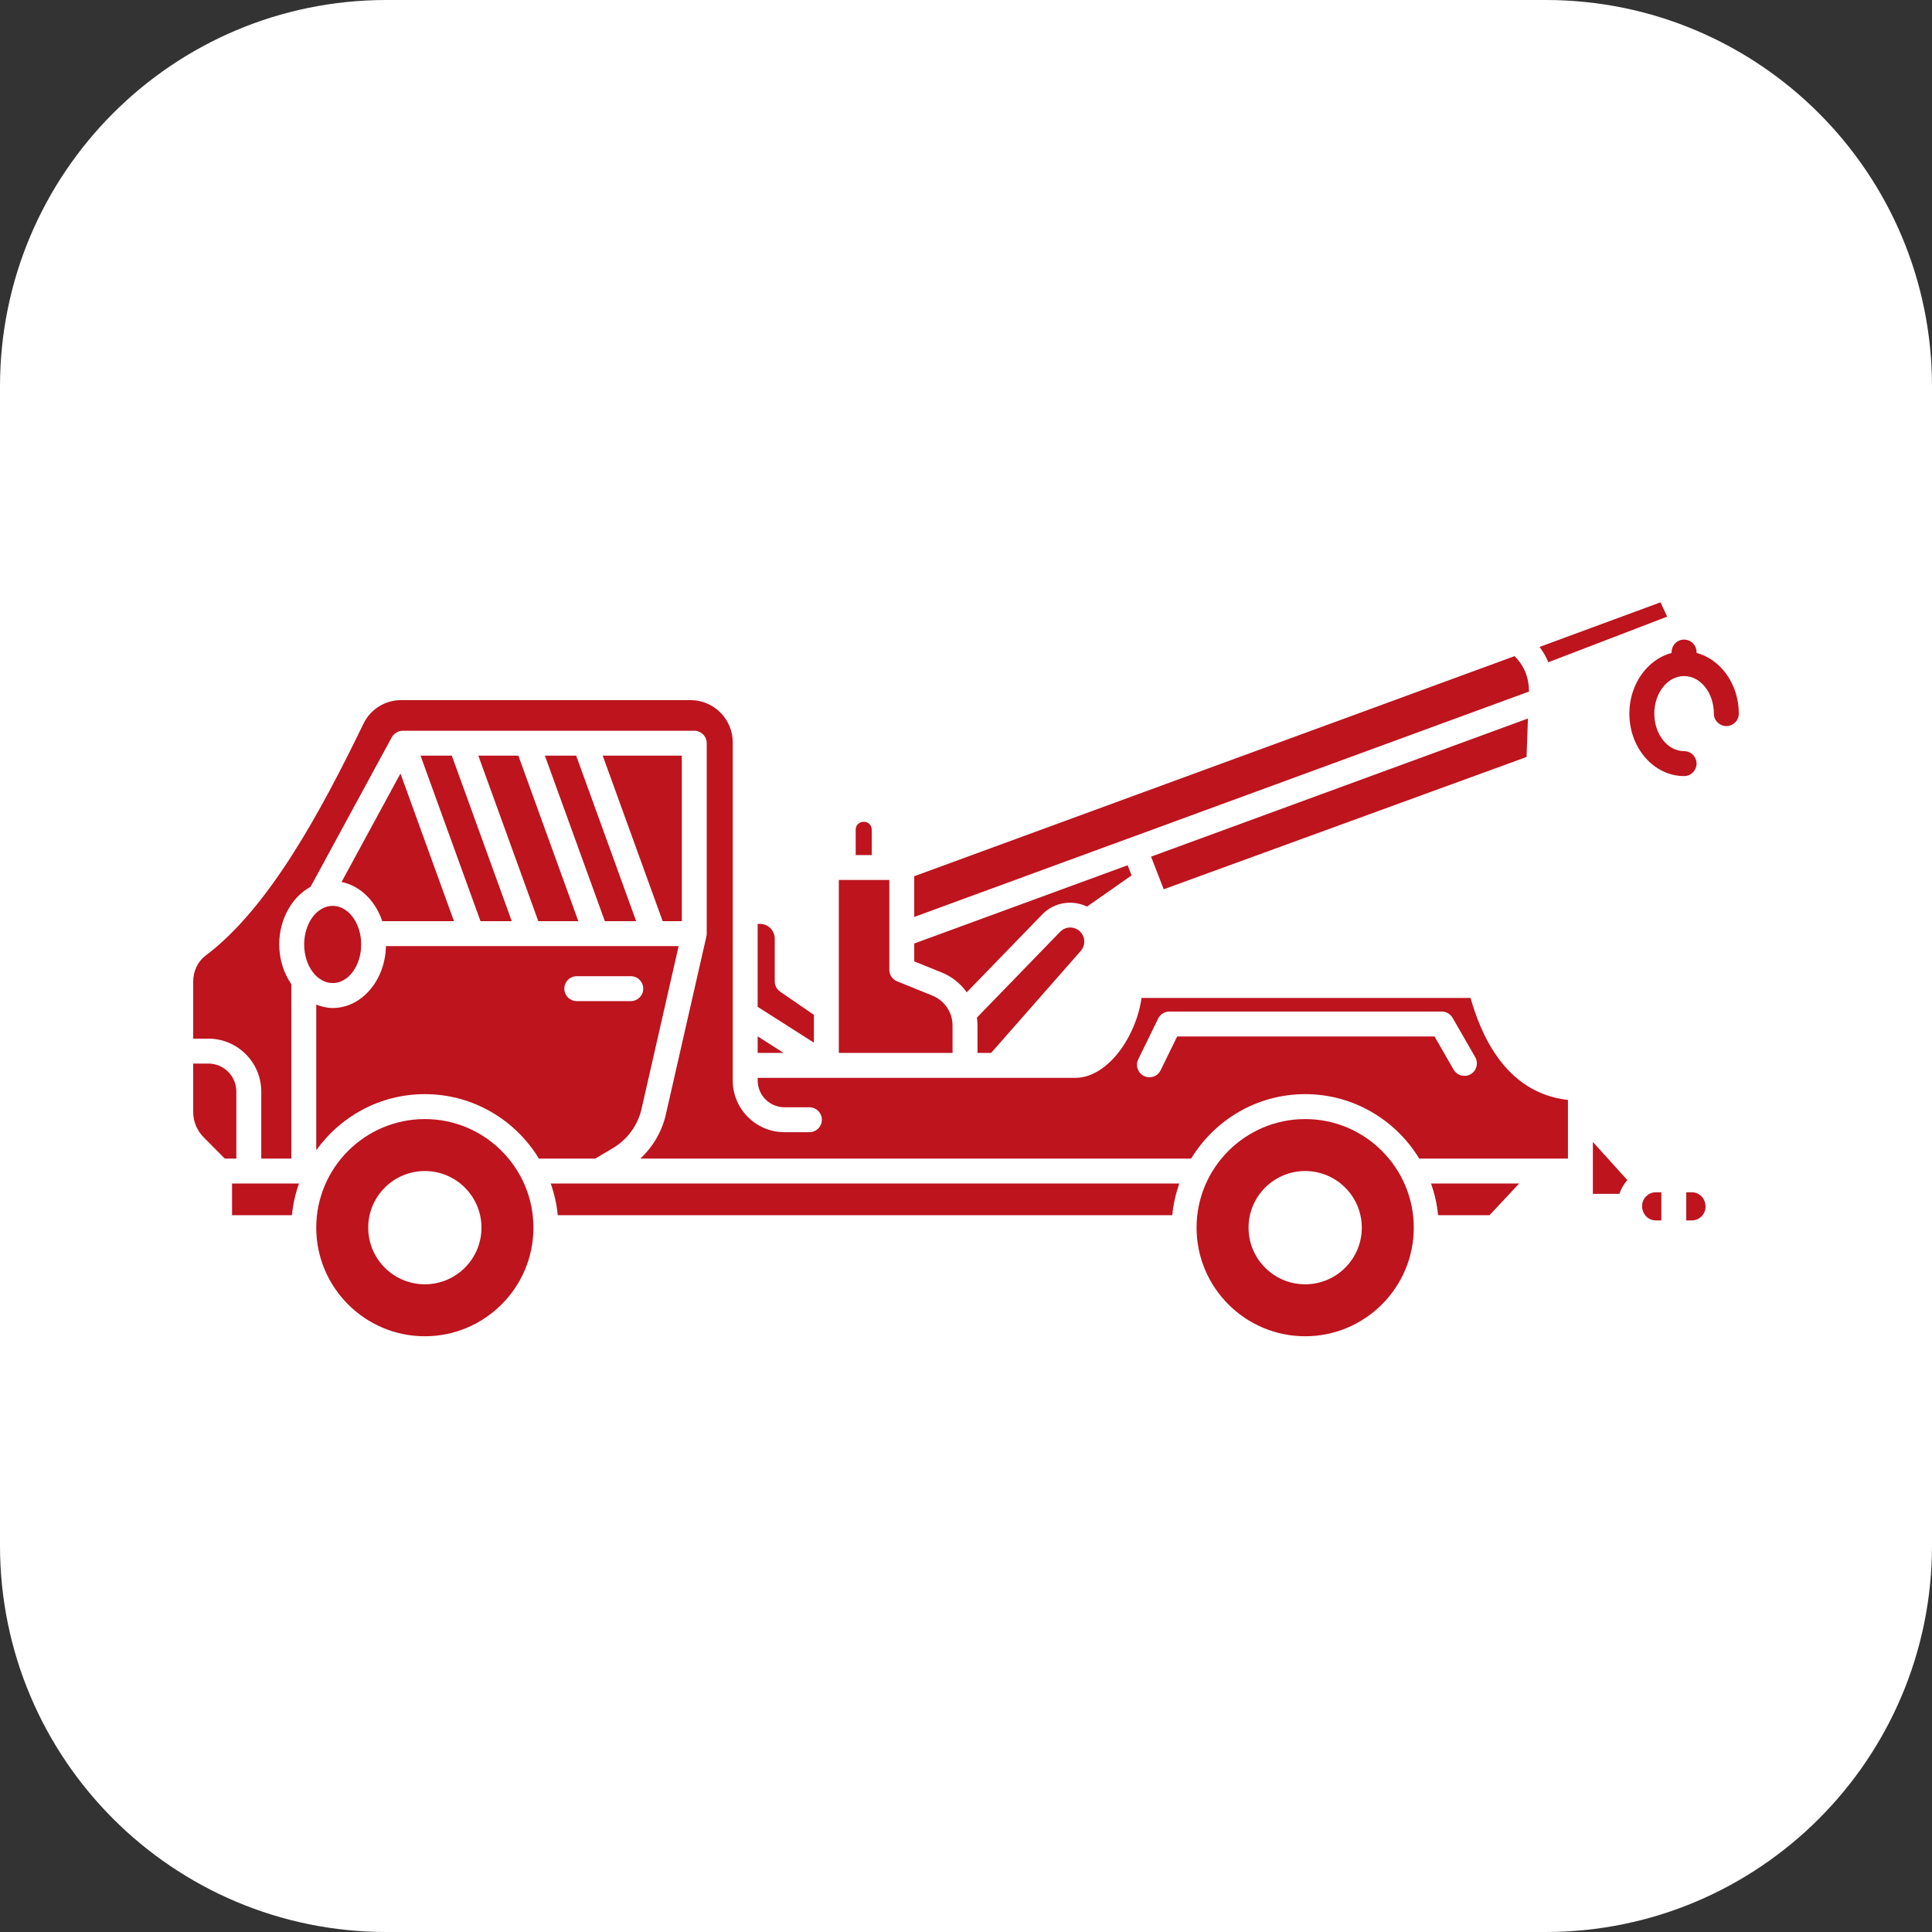 <svg xmlns="http://www.w3.org/2000/svg" xmlns:xlink="http://www.w3.org/1999/xlink" width="500" zoomAndPan="magnify" viewBox="0 0 375 375" height="500" preserveAspectRatio="xMidYMid meet"><rect x="0" y="0" width="375" height="375" fill="#333333" stroke="none"/><defs><clipPath id="3f01551c65"><path d="M 75 0 L 300 0 C 341.422 0 375 33.578 375 75 L 375 300 C 375 341.422 341.422 375 300 375 L 75 375 C 33.578 375 0 341.422 0 300 L 0 75 C 0 33.578 33.578 0 75 0 Z M 75 0 "></path></clipPath><clipPath id="98f04fbeab"><path d="M 37.5 206 L 46 206 L 46 225 L 37.5 225 Z M 37.5 206 "></path></clipPath><clipPath id="0fbbbd5101"><path d="M 298 116.711 L 324 116.711 L 324 129 L 298 129 Z M 298 116.711 "></path></clipPath><clipPath id="d580d8d124"><path d="M 232 217 L 275 217 L 275 259.961 L 232 259.961 Z M 232 217 "></path></clipPath><clipPath id="cd694a8f3a"><path d="M 37.5 135 L 305 135 L 305 225 L 37.5 225 Z M 37.5 135 "></path></clipPath><clipPath id="d6ec1fde1f"><path d="M 61 217 L 104 217 L 104 259.961 L 61 259.961 Z M 61 217 "></path></clipPath><clipPath id="a1006ffa5b"><path d="M 316 124 L 337.5 124 L 337.5 151 L 316 151 Z M 316 124 "></path></clipPath></defs><g id="590dfb5b05"><g clip-rule="nonzero" clip-path="url(#3f01551c65)"><rect x="0" width="375" y="0" height="375" style="fill:#ffffff;fill-opacity:1;stroke:none;"></rect></g><path style=" stroke:none;fill-rule:nonzero;fill:#bd141e;fill-opacity:1;" d="M 147.062 201.16 L 147.062 204.371 L 152.102 204.371 Z M 147.062 201.16 "></path><g clip-rule="nonzero" clip-path="url(#98f04fbeab)"><path style=" stroke:none;fill-rule:nonzero;fill:#bd141e;fill-opacity:1;" d="M 45.871 211.871 C 45.871 208.875 43.434 206.438 40.434 206.438 L 37.5 206.438 L 37.5 215.812 C 37.5 217.68 38.223 219.434 39.539 220.758 L 43.633 224.879 L 45.871 224.879 Z M 45.871 211.871 "></path></g><path style=" stroke:none;fill-rule:nonzero;fill:#bd141e;fill-opacity:1;" d="M 45.043 235.871 L 56.668 235.871 C 56.863 233.73 57.34 231.676 58.031 229.719 L 45.043 229.719 Z M 45.043 235.871 "></path><path style=" stroke:none;fill-rule:nonzero;fill:#bd141e;fill-opacity:1;" d="M 81.625 146.672 L 93.266 178.801 L 99.336 178.801 L 87.699 146.672 Z M 81.625 146.672 "></path><path style=" stroke:none;fill-rule:nonzero;fill:#bd141e;fill-opacity:1;" d="M 157.98 196.984 L 151.426 192.48 C 150.773 192.027 150.379 191.285 150.379 190.488 L 150.379 182.195 C 150.379 180.613 149.09 179.324 147.512 179.324 L 147.059 179.324 L 147.059 195.422 L 157.98 202.379 Z M 157.98 196.984 "></path><path style=" stroke:none;fill-rule:nonzero;fill:#bd141e;fill-opacity:1;" d="M 132.336 178.801 L 132.336 146.672 L 116.984 146.672 L 128.625 178.801 Z M 132.336 178.801 "></path><path style=" stroke:none;fill-rule:nonzero;fill:#bd141e;fill-opacity:1;" d="M 105.762 146.672 L 117.402 178.801 L 123.477 178.801 L 111.836 146.672 Z M 105.762 146.672 "></path><path style=" stroke:none;fill-rule:nonzero;fill:#bd141e;fill-opacity:1;" d="M 92.844 146.672 L 104.484 178.801 L 112.254 178.801 L 100.613 146.672 Z M 92.844 146.672 "></path><path style=" stroke:none;fill-rule:nonzero;fill:#bd141e;fill-opacity:1;" d="M 219.398 162.598 C 219.398 162.598 219.402 162.598 219.402 162.598 L 296.785 134.227 C 296.762 131.473 295.836 129.211 293.98 127.355 L 177.453 170.074 L 177.453 177.977 Z M 219.398 162.598 "></path><path style=" stroke:none;fill-rule:nonzero;fill:#bd141e;fill-opacity:1;" d="M 296.305 146.926 L 296.574 139.457 L 223.422 166.277 L 225.875 172.609 Z M 296.305 146.926 "></path><g clip-rule="nonzero" clip-path="url(#0fbbbd5101)"><path style=" stroke:none;fill-rule:nonzero;fill:#bd141e;fill-opacity:1;" d="M 323.594 119.691 L 322.305 116.91 L 298.828 125.57 C 299.523 126.496 300.094 127.484 300.531 128.539 Z M 323.594 119.691 "></path></g><path style=" stroke:none;fill-rule:nonzero;fill:#bd141e;fill-opacity:1;" d="M 187.645 192.598 L 202.297 177.492 C 204.602 175.109 208.121 174.59 210.992 175.965 L 219.641 169.914 L 218.875 167.945 L 177.457 183.129 L 177.457 186.605 L 182.77 188.754 C 184.781 189.566 186.441 190.922 187.645 192.598 Z M 187.645 192.598 "></path><path style=" stroke:none;fill-rule:nonzero;fill:#bd141e;fill-opacity:1;" d="M 184.891 199.078 C 184.891 196.496 183.348 194.203 180.953 193.238 L 174.129 190.477 C 173.215 190.109 172.617 189.219 172.617 188.234 L 172.617 170.805 L 162.816 170.805 L 162.816 204.371 L 184.891 204.371 Z M 184.891 199.078 "></path><path style=" stroke:none;fill-rule:nonzero;fill:#bd141e;fill-opacity:1;" d="M 169.199 161 C 169.199 160.172 168.527 159.504 167.703 159.504 C 166.758 159.504 166.09 160.172 166.09 161 L 166.09 165.969 L 169.203 165.969 L 169.203 161 Z M 169.199 161 "></path><path style=" stroke:none;fill-rule:nonzero;fill:#bd141e;fill-opacity:1;" d="M 192.379 204.371 L 209.781 184.562 C 210.27 184.008 210.504 183.301 210.453 182.57 C 210.402 181.832 210.066 181.164 209.508 180.688 C 208.414 179.746 206.77 179.824 205.77 180.859 L 189.617 197.516 C 189.688 198.027 189.734 198.547 189.734 199.074 L 189.734 204.367 L 192.379 204.367 Z M 192.379 204.371 "></path><path style=" stroke:none;fill-rule:nonzero;fill:#bd141e;fill-opacity:1;" d="M 108.258 235.871 L 227.539 235.871 C 227.734 233.73 228.215 231.676 228.902 229.719 L 106.891 229.719 C 107.582 231.676 108.059 233.73 108.258 235.871 Z M 108.258 235.871 "></path><path style=" stroke:none;fill-rule:nonzero;fill:#bd141e;fill-opacity:1;" d="M 309.176 227.297 L 309.176 231.727 L 314.324 231.727 C 314.664 230.723 315.188 229.82 315.871 229.059 L 309.176 221.652 Z M 309.176 227.297 "></path><g clip-rule="nonzero" clip-path="url(#d580d8d124)"><path style=" stroke:none;fill-rule:nonzero;fill:#bd141e;fill-opacity:1;" d="M 253.332 217.211 C 241.711 217.211 232.254 226.664 232.254 238.289 C 232.254 249.914 241.711 259.367 253.332 259.367 C 264.957 259.367 274.414 249.914 274.414 238.289 C 274.414 226.664 264.957 217.211 253.332 217.211 Z M 253.332 249.281 C 247.262 249.281 242.344 244.359 242.344 238.289 C 242.344 232.219 247.262 227.297 253.332 227.297 C 259.402 227.297 264.324 232.219 264.324 238.289 C 264.324 244.359 259.402 249.281 253.332 249.281 Z M 253.332 249.281 "></path></g><path style=" stroke:none;fill-rule:nonzero;fill:#bd141e;fill-opacity:1;" d="M 66.293 171.195 C 69.906 171.918 72.879 174.852 74.199 178.801 L 88.117 178.801 L 77.73 150.137 Z M 66.293 171.195 "></path><g clip-rule="nonzero" clip-path="url(#cd694a8f3a)"><path style=" stroke:none;fill-rule:nonzero;fill:#bd141e;fill-opacity:1;" d="M 285.43 193.703 L 221.57 193.703 C 220.551 201.086 215.121 209.066 208.883 209.207 L 147.062 209.207 L 147.062 209.715 C 147.062 212.59 149.398 214.922 152.266 214.922 L 157.102 214.922 C 158.438 214.922 159.523 216.004 159.523 217.34 C 159.523 218.68 158.438 219.758 157.102 219.758 L 152.266 219.758 C 146.73 219.758 142.223 215.254 142.223 209.715 L 142.223 144.09 C 142.223 139.57 138.543 135.891 134.023 135.891 L 77.82 135.891 C 74.75 135.891 71.895 137.68 70.559 140.445 C 62.266 157.57 52.137 176.312 39.906 185.48 C 38.398 186.613 37.5 188.5 37.5 190.527 L 37.5 201.598 L 40.434 201.598 C 46.102 201.598 50.711 206.207 50.711 211.871 L 50.711 224.879 L 56.543 224.879 L 56.543 191.027 C 55.102 188.91 54.199 186.25 54.199 183.32 C 54.199 178.344 56.703 174.074 60.281 172.129 L 76.047 143.098 C 76.168 142.879 76.324 142.688 76.496 142.52 C 76.539 142.484 76.586 142.453 76.629 142.418 C 76.816 142.262 77.02 142.141 77.242 142.043 C 77.281 142.027 77.309 141.992 77.348 141.98 C 77.371 141.973 77.395 141.977 77.418 141.969 C 77.66 141.891 77.914 141.836 78.176 141.836 L 134.754 141.836 C 136.09 141.836 137.176 142.918 137.176 144.258 L 137.176 181.223 C 137.176 181.402 137.156 181.582 137.113 181.758 L 129.238 216.328 C 128.488 219.621 126.734 222.605 124.285 224.883 L 231.199 224.883 C 235.75 217.398 243.957 212.371 253.336 212.371 C 262.715 212.371 270.922 217.398 275.473 224.883 L 304.34 224.883 L 304.34 213.496 C 291.703 212.098 287.195 199.844 285.43 193.703 Z M 285.449 208.504 C 284.289 209.168 282.809 208.77 282.145 207.613 L 278.445 201.18 L 228.484 201.18 L 225.281 207.734 C 224.863 208.594 224.004 209.094 223.109 209.094 C 222.754 209.094 222.391 209.016 222.047 208.848 C 220.848 208.262 220.348 206.812 220.934 205.613 L 224.801 197.699 C 225.203 196.867 226.047 196.34 226.973 196.34 L 279.844 196.34 C 280.707 196.34 281.508 196.801 281.941 197.551 L 286.34 205.195 C 287.004 206.359 286.605 207.84 285.449 208.504 Z M 285.449 208.504 "></path></g><path style=" stroke:none;fill-rule:nonzero;fill:#bd141e;fill-opacity:1;" d="M 328.395 231.422 L 327.305 231.422 L 327.305 236.875 L 328.395 236.875 C 329.855 236.875 331.047 235.688 331.047 234.223 C 331.047 232.609 329.855 231.422 328.395 231.422 Z M 328.395 231.422 "></path><path style=" stroke:none;fill-rule:nonzero;fill:#bd141e;fill-opacity:1;" d="M 320.387 231.621 C 320.348 231.637 320.316 231.664 320.277 231.676 C 319.367 232.098 318.727 233.004 318.727 234.07 C 318.727 235.688 319.918 236.875 321.379 236.875 L 322.465 236.875 L 322.465 231.422 L 321.379 231.422 C 321.027 231.422 320.691 231.496 320.387 231.621 Z M 320.387 231.621 "></path><path style=" stroke:none;fill-rule:nonzero;fill:#bd141e;fill-opacity:1;" d="M 279.129 235.871 L 289.117 235.871 L 294.867 229.719 L 277.766 229.719 C 278.453 231.676 278.93 233.73 279.129 235.871 Z M 279.129 235.871 "></path><path style=" stroke:none;fill-rule:nonzero;fill:#bd141e;fill-opacity:1;" d="M 70.105 183.32 C 70.105 183.812 70.07 184.297 70 184.781 C 69.93 185.262 69.824 185.73 69.684 186.188 C 69.547 186.641 69.375 187.074 69.172 187.48 C 68.973 187.891 68.742 188.27 68.484 188.617 C 68.227 188.965 67.949 189.277 67.648 189.551 C 67.344 189.82 67.027 190.055 66.691 190.242 C 66.355 190.43 66.008 190.57 65.652 190.668 C 65.297 190.766 64.938 190.812 64.574 190.812 C 64.211 190.812 63.848 190.766 63.492 190.668 C 63.137 190.57 62.789 190.43 62.457 190.242 C 62.121 190.055 61.801 189.82 61.5 189.551 C 61.195 189.277 60.918 188.965 60.66 188.617 C 60.402 188.27 60.176 187.891 59.973 187.48 C 59.77 187.074 59.602 186.641 59.461 186.188 C 59.32 185.73 59.215 185.262 59.145 184.781 C 59.074 184.297 59.039 183.812 59.039 183.32 C 59.039 182.828 59.074 182.34 59.145 181.855 C 59.215 181.375 59.32 180.906 59.461 180.453 C 59.602 179.996 59.77 179.566 59.973 179.156 C 60.176 178.746 60.402 178.367 60.66 178.02 C 60.918 177.672 61.195 177.363 61.5 177.09 C 61.801 176.816 62.121 176.586 62.457 176.398 C 62.789 176.207 63.137 176.066 63.492 175.969 C 63.848 175.875 64.211 175.828 64.574 175.828 C 64.938 175.828 65.297 175.875 65.652 175.969 C 66.008 176.066 66.355 176.207 66.691 176.398 C 67.027 176.586 67.344 176.816 67.648 177.09 C 67.949 177.363 68.227 177.672 68.484 178.02 C 68.742 178.367 68.973 178.746 69.172 179.156 C 69.375 179.566 69.547 179.996 69.684 180.453 C 69.824 180.906 69.93 181.375 70 181.855 C 70.07 182.34 70.105 182.828 70.105 183.32 Z M 70.105 183.32 "></path><g clip-rule="nonzero" clip-path="url(#d6ec1fde1f)"><path style=" stroke:none;fill-rule:nonzero;fill:#bd141e;fill-opacity:1;" d="M 82.461 217.211 C 70.84 217.211 61.383 226.664 61.383 238.289 C 61.383 249.914 70.84 259.367 82.461 259.367 C 94.082 259.367 103.543 249.914 103.543 238.289 C 103.543 226.664 94.082 217.211 82.461 217.211 Z M 82.461 249.281 C 76.391 249.281 71.469 244.359 71.469 238.289 C 71.469 232.219 76.391 227.297 82.461 227.297 C 88.531 227.297 93.453 232.219 93.453 238.289 C 93.453 244.359 88.531 249.281 82.461 249.281 Z M 82.461 249.281 "></path></g><path style=" stroke:none;fill-rule:nonzero;fill:#bd141e;fill-opacity:1;" d="M 118.992 222.836 C 121.781 221.176 123.797 218.414 124.52 215.25 L 131.723 183.637 L 74.914 183.637 C 74.77 190.285 70.199 195.652 64.574 195.652 C 63.453 195.652 62.395 195.383 61.383 194.992 L 61.383 223.266 C 66.086 216.684 73.77 212.371 82.461 212.371 C 91.84 212.371 100.047 217.395 104.598 224.879 L 115.543 224.879 Z M 109.539 191.898 C 109.539 190.559 110.621 189.48 111.957 189.48 L 122.434 189.48 C 123.77 189.48 124.852 190.559 124.852 191.898 C 124.852 193.234 123.77 194.316 122.434 194.316 L 111.957 194.316 C 110.621 194.316 109.539 193.234 109.539 191.898 Z M 109.539 191.898 "></path><g clip-rule="nonzero" clip-path="url(#a1006ffa5b)"><path style=" stroke:none;fill-rule:nonzero;fill:#bd141e;fill-opacity:1;" d="M 329.297 126.727 L 329.297 126.566 C 329.297 125.227 328.215 124.145 326.879 124.145 C 325.543 124.145 324.461 125.227 324.461 126.566 L 324.461 126.727 C 319.77 127.984 316.258 132.777 316.258 138.508 C 316.258 145.195 321.023 150.637 326.879 150.637 C 328.215 150.637 329.297 149.555 329.297 148.215 C 329.297 146.879 328.215 145.797 326.879 145.797 C 323.691 145.797 321.098 142.527 321.098 138.508 C 321.098 134.488 323.691 131.219 326.879 131.219 C 330.066 131.219 332.66 134.492 332.66 138.512 C 332.66 139.848 333.746 140.93 335.082 140.93 C 336.418 140.93 337.5 139.848 337.5 138.512 C 337.5 132.777 333.988 127.984 329.297 126.727 Z M 329.297 126.727 "></path></g></g></svg>